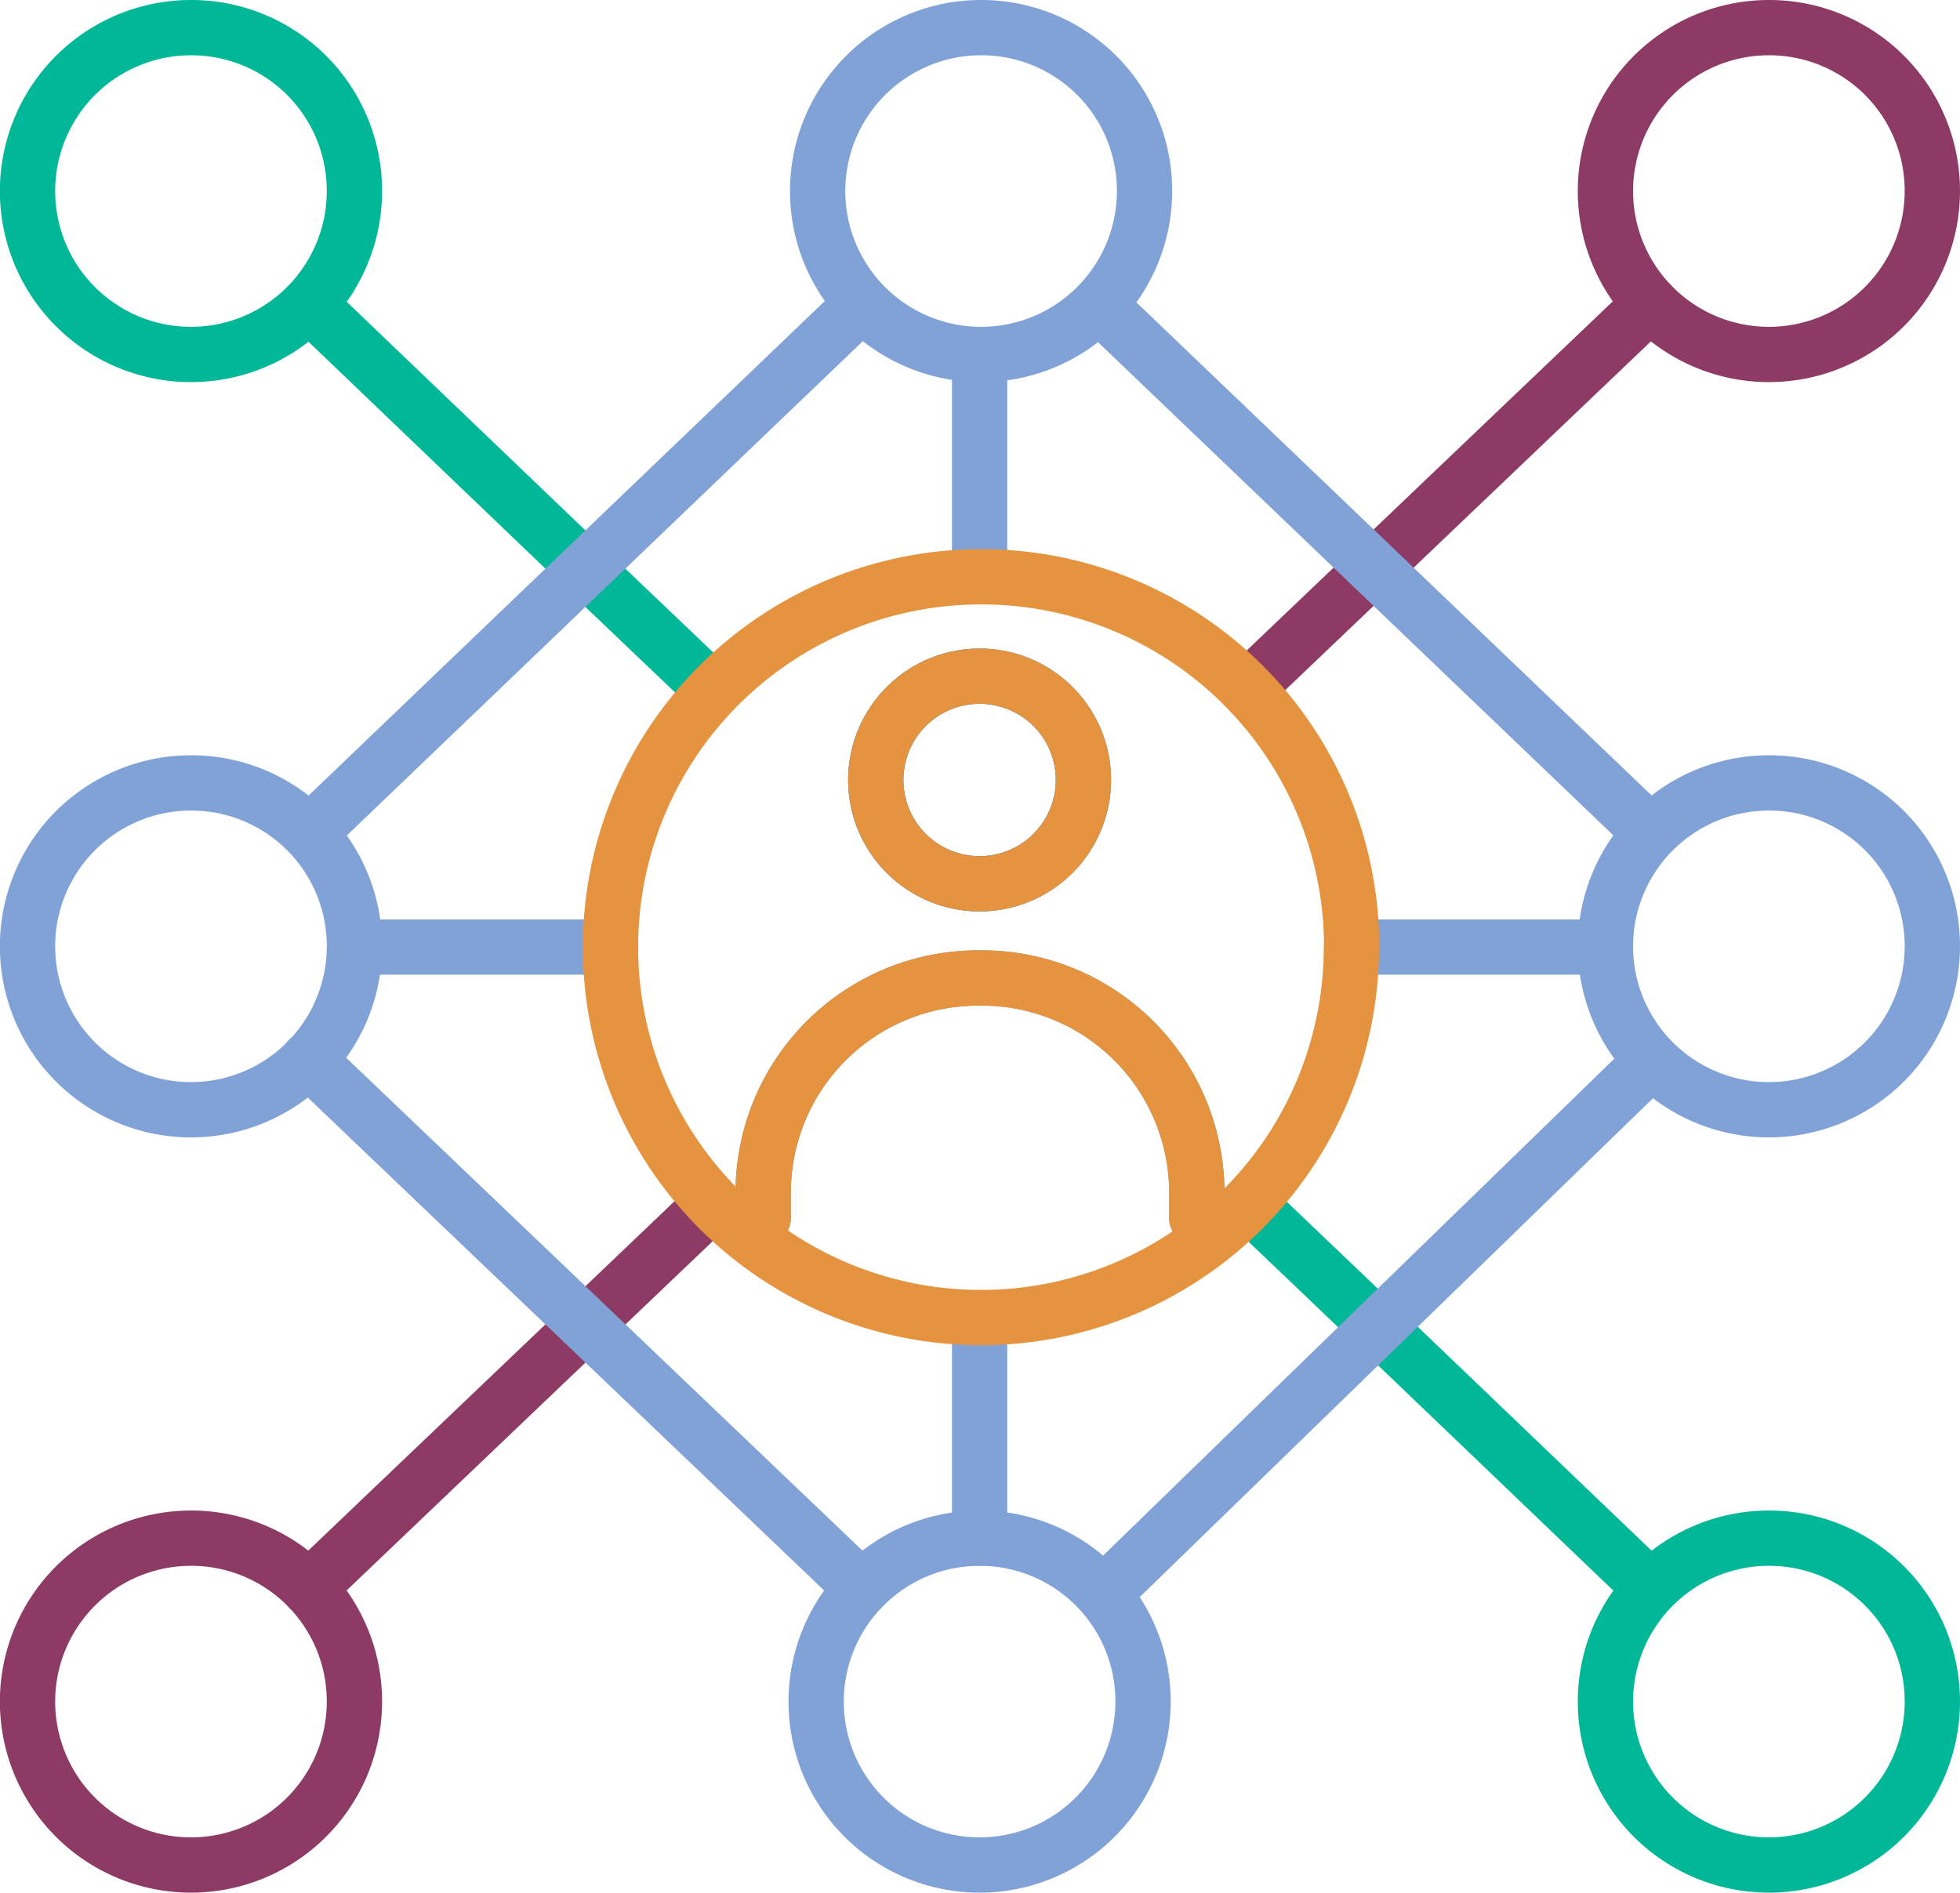 <?xml version="1.0" encoding="UTF-8"?> <svg xmlns="http://www.w3.org/2000/svg" width="70.895" height="68.471" viewBox="0 0 70.895 68.471"><g id="Group_390" data-name="Group 390" transform="translate(-2961.233 -474.929)"><line id="Line_19" data-name="Line 19" y1="13.848" x2="14.514" transform="translate(2972.406 518.539)" fill="none" stroke="#8d3a64" stroke-linecap="round" stroke-linejoin="round" stroke-width="2"></line><line id="Line_20" data-name="Line 20" y1="13.795" x2="14.461" transform="translate(3006.467 485.916)" fill="none" stroke="#8d3a64" stroke-linecap="round" stroke-linejoin="round" stroke-width="2"></line><line id="Line_21" data-name="Line 21" x1="20.027" y1="19.121" transform="translate(2972.379 513.266)" fill="none" stroke="#81a2d7" stroke-linecap="round" stroke-linejoin="round" stroke-width="2"></line><path id="Path_157" data-name="Path 157" d="M4.25,4.18,15.009,14.486l3.356,3.2" transform="translate(2968.289 481.869)" fill="none" stroke="#00b798" stroke-linecap="round" stroke-linejoin="round" stroke-width="2"></path><path id="Path_158" data-name="Path 158" d="M16.99,16.38l5.246,5.007,8.815,8.442" transform="translate(2989.477 502.159)" fill="none" stroke="#00b798" stroke-linecap="round" stroke-linejoin="round" stroke-width="2"></path><line id="Line_22" data-name="Line 22" y1="18.908" x2="19.734" transform="translate(2972.539 486.049)" fill="none" stroke="#81a2d7" stroke-linecap="round" stroke-linejoin="round" stroke-width="2"></line><line id="Line_23" data-name="Line 23" x2="19.281" y2="18.455" transform="translate(3001.247 486.209)" fill="none" stroke="#81a2d7" stroke-linecap="round" stroke-linejoin="round" stroke-width="2"></line><line id="Line_24" data-name="Line 24" y2="7.963" transform="translate(2996.667 522.614)" fill="none" stroke="#81a2d7" stroke-linecap="round" stroke-linejoin="round" stroke-width="2"></line><line id="Line_25" data-name="Line 25" y2="7.217" transform="translate(2996.667 488.286)" fill="none" stroke="#81a2d7" stroke-linecap="round" stroke-linejoin="round" stroke-width="2"></line><line id="Line_26" data-name="Line 26" x2="9.055" transform="translate(2974.27 509.192)" fill="none" stroke="#81a2d7" stroke-linecap="round" stroke-linejoin="round" stroke-width="2"></line><line id="Line_27" data-name="Line 27" x2="8.948" transform="translate(3010.355 509.192)" fill="none" stroke="#81a2d7" stroke-linecap="round" stroke-linejoin="round" stroke-width="2"></line><path id="Path_159" data-name="Path 159" d="M12.2,6.292A5.912,5.912,0,1,1,6.292.38,5.9,5.9,0,0,1,12.2,6.292Z" transform="translate(2961.853 475.549)" fill="none" stroke="#00b798" stroke-linecap="round" stroke-linejoin="round" stroke-width="2"></path><path id="Path_160" data-name="Path 160" d="M12.2,16.552A5.912,5.912,0,1,1,6.292,10.64,5.9,5.9,0,0,1,12.2,16.552Z" transform="translate(2961.853 492.613)" fill="none" stroke="#81a2d7" stroke-linecap="round" stroke-linejoin="round" stroke-width="2"></path><path id="Path_161" data-name="Path 161" d="M12.2,26.812A5.912,5.912,0,1,1,6.292,20.9,5.9,5.9,0,0,1,12.2,26.812Z" transform="translate(2961.853 509.677)" fill="none" stroke="#8d3a64" stroke-linecap="round" stroke-linejoin="round" stroke-width="2"></path><path id="Path_162" data-name="Path 162" d="M22.914,26.812A5.912,5.912,0,1,1,17,20.9,5.9,5.9,0,0,1,22.914,26.812Z" transform="translate(2979.664 509.677)" fill="none" stroke="#81a2d7" stroke-linecap="round" stroke-linejoin="round" stroke-width="2"></path><path id="Path_163" data-name="Path 163" d="M33.634,26.812A5.912,5.912,0,1,1,27.722,20.9,5.9,5.9,0,0,1,33.634,26.812Z" transform="translate(2997.493 509.677)" fill="none" stroke="#00b798" stroke-linecap="round" stroke-linejoin="round" stroke-width="2"></path><path id="Path_164" data-name="Path 164" d="M22.934,6.292A5.912,5.912,0,1,1,17.022.38a5.9,5.9,0,0,1,5.912,5.912Z" transform="translate(2979.698 475.549)" fill="none" stroke="#81a2d7" stroke-linecap="round" stroke-linejoin="round" stroke-width="2"></path><path id="Path_165" data-name="Path 165" d="M33.634,6.292A5.912,5.912,0,1,1,27.722.38a5.9,5.9,0,0,1,5.912,5.912Z" transform="translate(2997.493 475.549)" fill="none" stroke="#8d3a64" stroke-linecap="round" stroke-linejoin="round" stroke-width="2"></path><path id="Path_166" data-name="Path 166" d="M33.634,16.552a5.912,5.912,0,1,1-5.912-5.912A5.9,5.9,0,0,1,33.634,16.552Z" transform="translate(2997.493 492.613)" fill="none" stroke="#81a2d7" stroke-linecap="round" stroke-linejoin="round" stroke-width="2"></path><line id="Line_28" data-name="Line 28" x1="19.121" y2="18.589" transform="translate(3001.407 513.746)" fill="none" stroke="#81a2d7" stroke-linecap="round" stroke-linejoin="round" stroke-width="2"></line><path id="Path_167" data-name="Path 167" d="M19.41,12.945A3.755,3.755,0,1,1,15.655,9.19,3.751,3.751,0,0,1,19.41,12.945Z" transform="translate(2981.011 490.202)" fill="none" stroke="#0077c8" stroke-linecap="round" stroke-linejoin="round" stroke-width="2"></path><path id="Path_168" data-name="Path 168" d="M26.056,21.972v-.905a7.768,7.768,0,0,0-7.776-7.776h-.133a7.768,7.768,0,0,0-7.776,7.776v.905" transform="translate(2978.467 497.02)" fill="none" stroke="#7c878e" stroke-linecap="round" stroke-linejoin="round" stroke-width="2"></path><path id="Path_169" data-name="Path 169" d="M35.091,21.235A13.4,13.4,0,1,1,21.7,7.84a13.389,13.389,0,0,1,13.4,13.4Z" transform="translate(2975.024 487.956)" fill="none" stroke="#e5933e" stroke-linecap="round" stroke-linejoin="round" stroke-width="2"></path><path id="Path_170" data-name="Path 170" d="M19.41,12.945A3.755,3.755,0,1,1,15.655,9.19,3.751,3.751,0,0,1,19.41,12.945Z" transform="translate(2981.011 490.202)" fill="none" stroke="#e5933e" stroke-linecap="round" stroke-linejoin="round" stroke-width="2"></path><path id="Path_171" data-name="Path 171" d="M26.056,21.972v-.905a7.768,7.768,0,0,0-7.776-7.776h-.133a7.768,7.768,0,0,0-7.776,7.776v.905" transform="translate(2978.467 497.02)" fill="none" stroke="#e5933e" stroke-linecap="round" stroke-linejoin="round" stroke-width="2"></path></g></svg> 